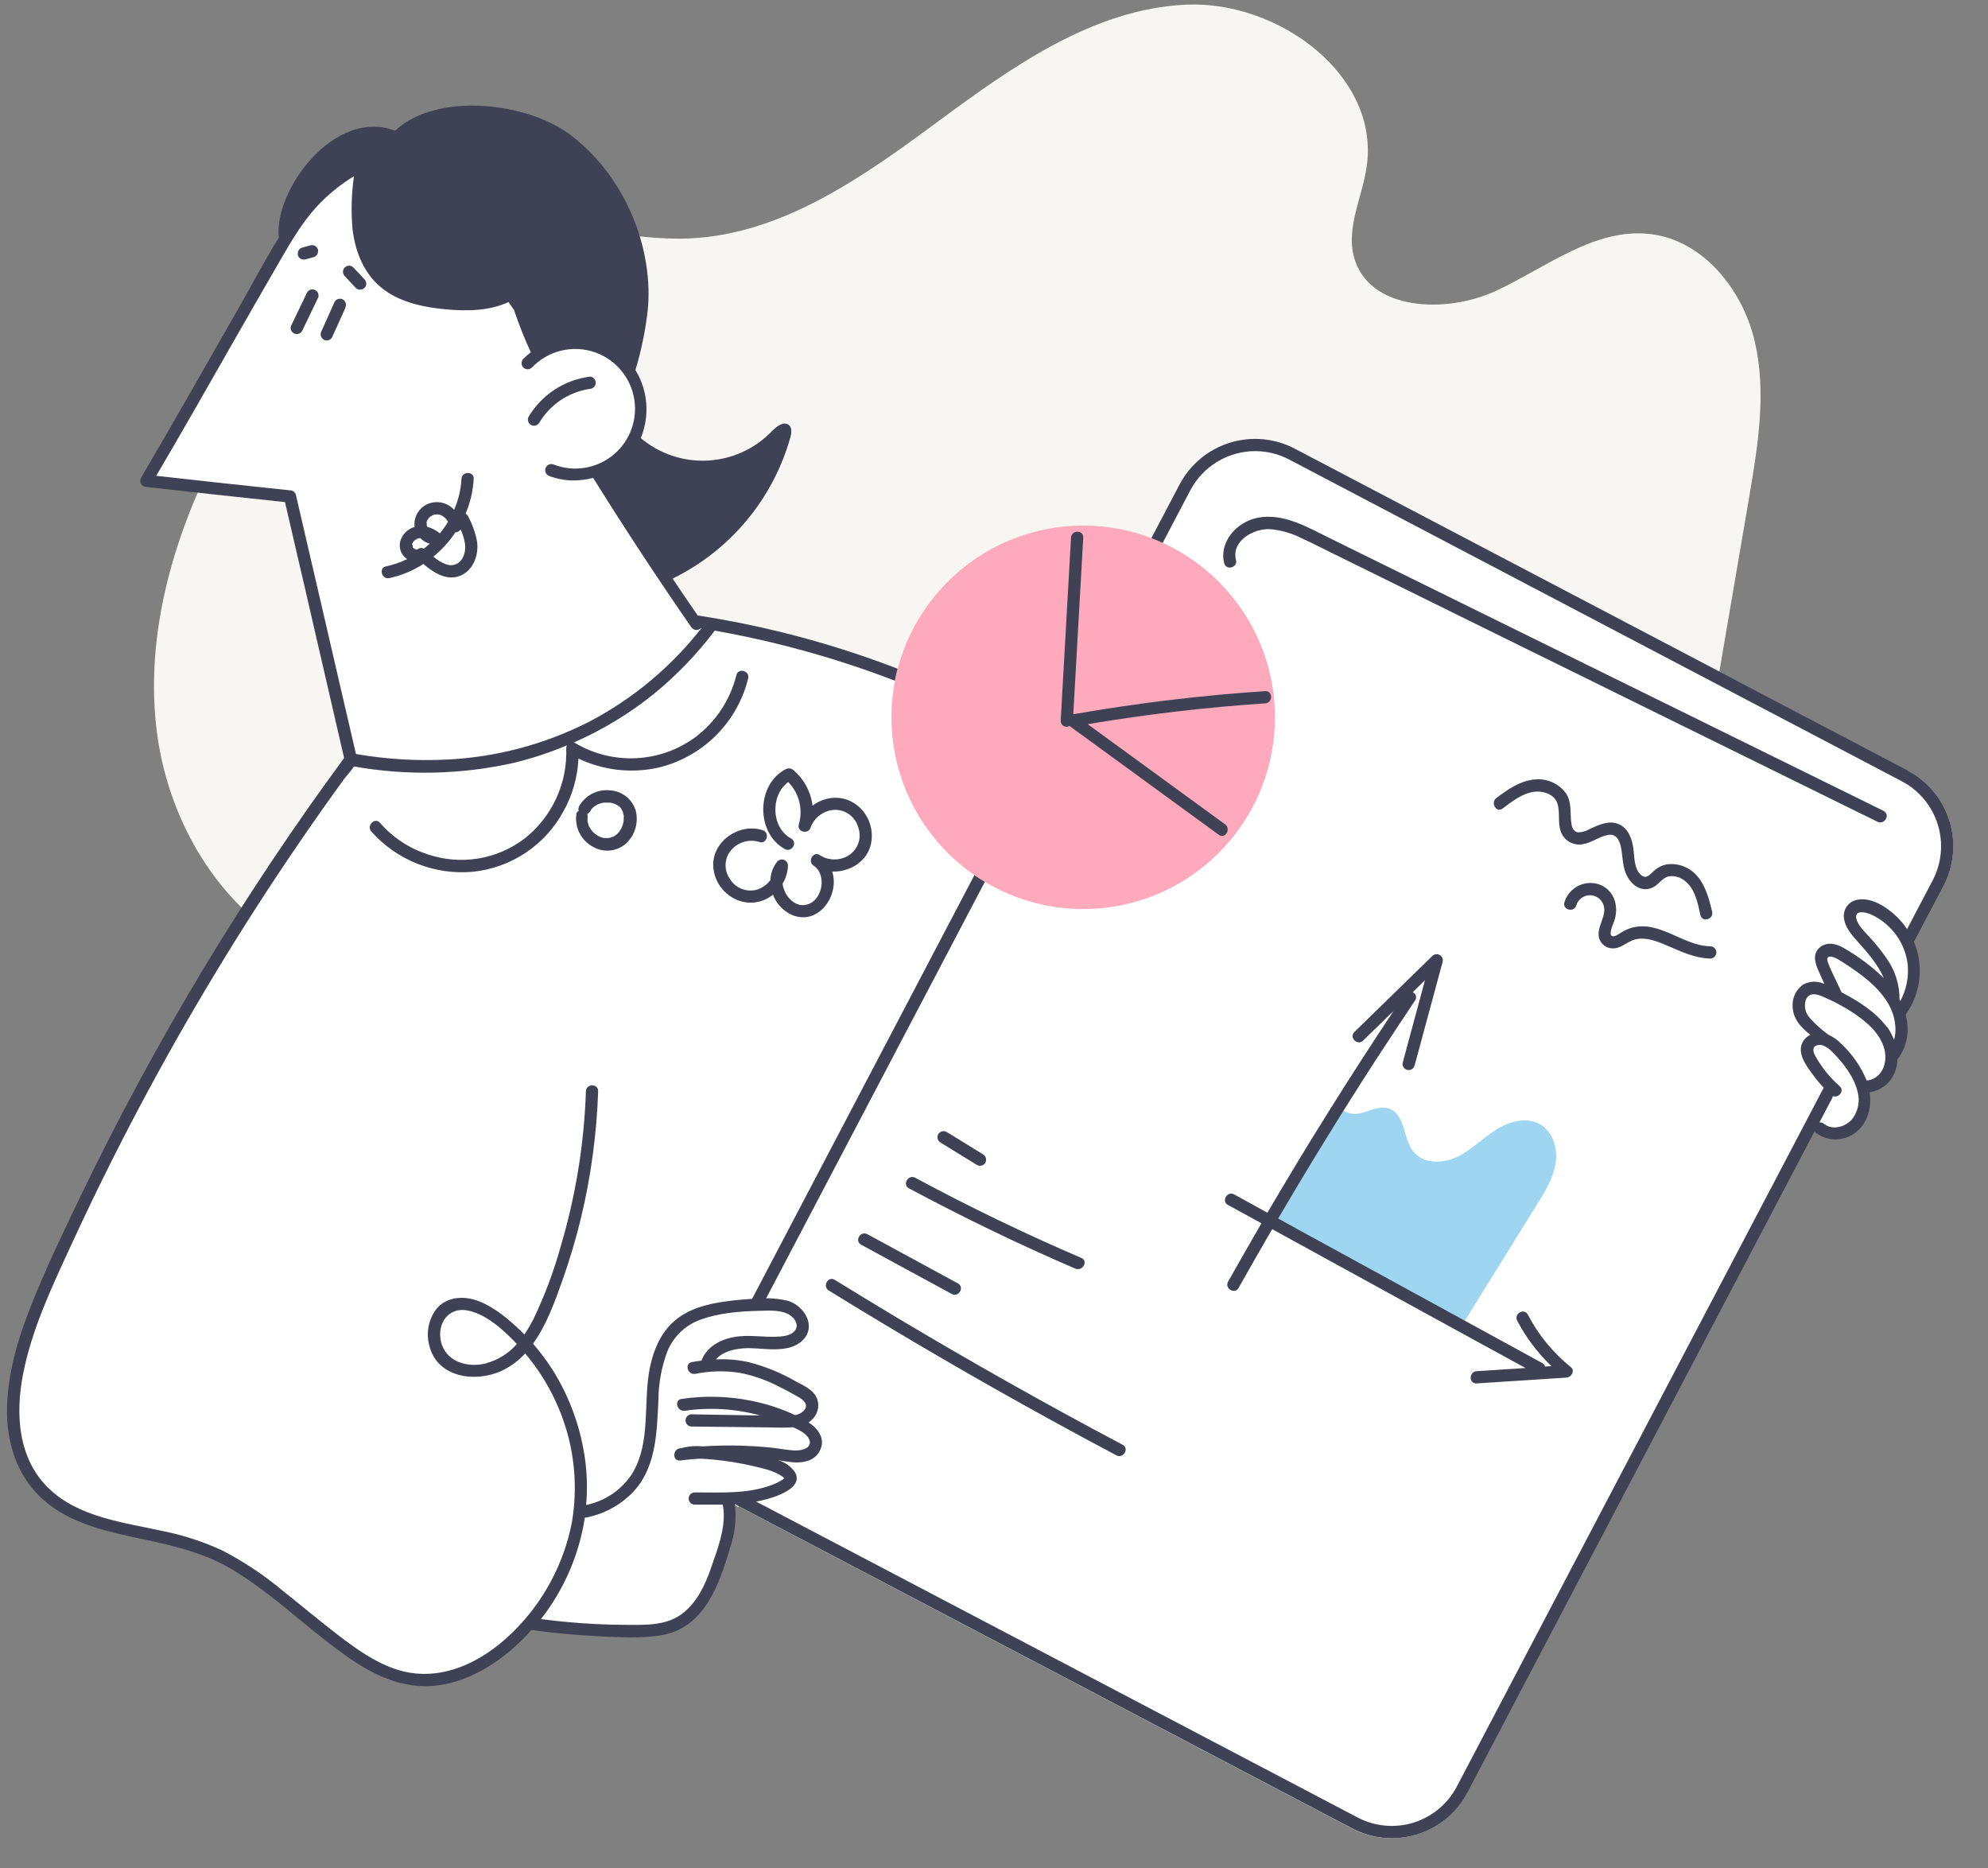 <svg width="199" height="187" viewBox="0 0 199 187" fill="none" xmlns="http://www.w3.org/2000/svg">
<rect x="0" y="0" width="199" height="187" fill="#808080" stroke="none"/>
<path d="M30.968 95.519C22.455 91.702 16.968 82.723 15.73 73.472C14.493 64.219 17.025 54.8 21.12 46.418C27.101 34.169 38.097 22.81 51.742 22.435C57.552 22.275 63.293 24.137 69.103 23.86C78.371 23.415 86.431 17.678 93.89 12.166C101.35 6.654 109.406 0.913 118.678 0.468C127.95 0.023 138.154 7.532 136.802 16.71C136.357 19.74 134.74 22.753 135.532 25.717C136.978 31.107 144.723 31.462 149.778 29.098C154.832 26.734 159.695 22.757 165.236 23.431C170.478 24.072 174.398 28.943 175.627 34.075C176.856 39.207 175.974 44.589 175.088 49.79L169.907 80.11C168.682 87.243 167.22 94.874 162.063 99.958C156.486 105.453 148.038 106.556 140.228 107.127C106 109.634 71.591 107.567 37.909 100.982" fill="#F8F6F2"/>
<path d="M190.089 101.456C190.269 102.018 190.353 102.606 190.338 103.195C190.302 104.162 189.947 105.089 189.329 105.833C189.342 106.538 189.121 107.227 188.701 107.793C188.424 108.129 188.069 108.392 187.666 108.557C187.264 108.723 186.827 108.788 186.394 108.744C186.757 110.01 186.635 111.463 185.789 112.468C184.944 113.472 182.956 113.529 181.927 112.631L183.707 109.165C182.739 108.292 181.912 107.274 181.257 106.147C180.968 105.754 180.846 105.262 180.918 104.78C181.102 104.139 181.915 103.857 182.552 104.028C182.625 104.048 182.697 104.073 182.768 104.102C182.527 103.894 182.278 103.693 182.029 103.502C181.253 102.897 180.461 102.22 180.155 101.285C179.849 100.35 180.269 99.108 181.229 98.896C181.78 98.83 182.337 98.945 182.817 99.223C183.176 99.39 183.527 99.566 183.879 99.749C183.425 98.757 182.976 97.769 182.523 96.781C182.408 96.601 182.334 96.398 182.304 96.187C182.275 95.976 182.291 95.761 182.352 95.556C182.459 95.375 182.62 95.231 182.812 95.146C183.005 95.06 183.219 95.037 183.425 95.079C183.835 95.174 184.221 95.355 184.556 95.609C185.953 96.524 187.361 97.451 188.48 98.688C188.892 99.139 189.251 99.637 189.55 100.17C189.608 98.943 189.291 97.728 188.639 96.687C187.869 95.506 186.987 94.401 186.006 93.388C185.414 92.719 184.83 91.698 185.406 91.012C185.863 90.461 186.737 90.583 187.398 90.861C188.378 91.268 189.249 91.898 189.943 92.7C190.637 93.503 191.135 94.456 191.396 95.485C191.657 96.513 191.675 97.588 191.448 98.625C191.221 99.661 190.756 100.631 190.089 101.456ZM73.88 150.835C73.46 150.612 73.06 150.354 72.683 150.064C72.867 150.668 72.945 151.299 72.916 151.929C72.819 153.145 72.562 154.342 72.153 155.49C71.761 156.94 71.214 158.343 70.519 159.675C69.816 161.016 68.693 162.09 67.323 162.733C66.163 163.223 64.873 163.272 63.619 163.28C60.101 163.308 56.586 163.077 53.102 162.59L54.02 161.002C51.95 163.897 49.186 166.31 46.075 167.514C40.179 169.768 35.867 166.179 31.176 162.447C27.787 159.748 24.517 156.731 20.487 155.147C14.93 152.954 8.018 153.408 3.951 149.051C-0.838 143.923 1.452 135.663 4.257 129.232C12.478 110.401 22.787 92.551 34.99 76.019L28.89 49.7C24.141 49.211 14.497 48.133 14.497 48.133C18.923 40.649 23.684 32.046 28.657 23.561C32.405 17.163 40.571 12.427 47.667 16.62C48.196 16.933 48.696 17.291 49.162 17.69C51.562 19.756 53.008 22.745 53.824 25.803C54.608 28.722 54.878 31.744 55.266 34.741C56.522 34.276 57.891 34.209 59.187 34.549C60.482 34.888 61.642 35.618 62.51 36.639C63.377 37.66 63.909 38.923 64.035 40.256C64.16 41.59 63.873 42.93 63.211 44.095C62.387 45.525 61.057 46.596 59.483 47.096C62.897 52.587 66.118 57.434 69.585 62.46L69.715 62.207C81.797 64.142 93.78 68.27 104.134 74.79C111.239 104.526 99.79 129.518 73.88 150.835Z" fill="white"/>
<path d="M190.939 77.133L129.608 44.92C125.424 42.723 120.25 44.333 118.053 48.517L70.397 139.25C68.199 143.434 69.81 148.608 73.994 150.805L135.324 183.018C139.509 185.216 144.682 183.606 146.88 179.421L194.536 88.689C196.734 84.505 195.123 79.331 190.939 77.133Z" fill="white"/>
<path d="M108.43 90.991C119.028 90.991 127.619 82.4 127.619 71.801C127.619 61.203 119.028 52.612 108.43 52.612C97.831 52.612 89.24 61.203 89.24 71.801C89.24 82.4 97.831 90.991 108.43 90.991Z" fill="#FEAABC"/>
<path d="M146.487 132.429L153.901 120.487C154.685 119.225 155.49 117.914 155.718 116.445C155.947 114.975 155.457 113.284 154.167 112.541C152.803 111.757 151.043 112.26 149.716 113.109C148.389 113.958 147.267 115.126 145.85 115.804C144.433 116.481 142.498 116.522 141.501 115.301C140.42 113.978 140.685 111.541 139.052 110.969C138.145 110.651 137.186 111.178 136.255 111.418C135.324 111.659 134.005 111.316 134.001 110.353C130.796 113.987 129.012 118.368 126.382 122.43" fill="#9ED5F0"/>
<path d="M106.176 72.157C106.519 66.041 106.863 59.926 107.209 53.812C107.254 53.028 108.479 53.024 108.434 53.812C108.102 59.692 107.77 65.573 107.438 71.455H107.462L107.503 71.483C113.838 70.375 120.227 69.607 126.644 69.18C127.432 69.132 127.428 70.356 126.644 70.405C120.691 70.801 114.762 71.496 108.879 72.488L122.626 82.507C123.259 82.969 122.647 84.03 122.01 83.565L107.054 72.663C106.965 72.716 106.864 72.745 106.761 72.746C106.657 72.747 106.556 72.72 106.466 72.668C106.376 72.617 106.302 72.542 106.251 72.452C106.2 72.362 106.174 72.26 106.176 72.157ZM182.854 108.303L145.817 178.849C144.91 180.568 143.358 181.858 141.501 182.436C139.645 183.014 137.635 182.832 135.912 181.931L74.782 149.827C74.129 149.909 73.463 149.954 72.794 149.978C72.796 149.996 72.796 150.014 72.794 150.031C73.18 150.323 73.589 150.583 74.019 150.807L135.349 183.013C136.343 183.537 137.431 183.859 138.551 183.962C139.67 184.064 140.799 183.945 141.872 183.611C142.945 183.277 143.942 182.734 144.805 182.014C145.669 181.295 146.382 180.412 146.903 179.416L183.368 109.986L183.707 109.169C183.408 108.901 183.124 108.617 182.854 108.32V108.303ZM190.95 77.11L129.62 44.916C128.626 44.392 127.537 44.07 126.418 43.967C125.299 43.865 124.17 43.984 123.097 44.318C122.024 44.652 121.027 45.195 120.164 45.914C119.3 46.634 118.587 47.517 118.065 48.513L115.252 53.865C115.636 54.012 116.016 54.172 116.387 54.343L119.147 49.084C119.771 47.9 120.705 46.908 121.851 46.216C122.996 45.523 124.309 45.157 125.648 45.156C126.835 45.155 128.004 45.445 129.053 46.002L190.383 78.208C192.102 79.115 193.392 80.667 193.97 82.524C194.548 84.38 194.366 86.39 193.465 88.113L190.579 93.609C190.85 94.042 191.07 94.505 191.236 94.989L194.551 88.681C195.602 86.67 195.813 84.325 195.138 82.159C194.463 79.994 192.957 78.184 190.95 77.126V77.11ZM82.948 129.167C90.297 133.705 97.754 138.05 105.319 142.204C107.455 143.377 109.6 144.534 111.753 145.675C112.451 146.042 113.072 144.985 112.374 144.617C104.752 140.575 97.233 136.34 89.816 131.911C87.72 130.656 85.636 129.389 83.564 128.11C82.895 127.685 82.299 128.755 82.948 129.167ZM86.214 124.598L95.274 129.522C95.965 129.898 96.585 128.841 95.891 128.465L86.831 123.541C86.124 123.161 85.508 124.219 86.202 124.598H86.214ZM91.004 118.956C96.429 121.866 101.972 124.541 107.634 126.983C108.352 127.289 108.977 126.236 108.254 125.921C102.587 123.488 97.038 120.809 91.608 117.886C90.914 117.523 90.293 118.58 90.991 118.956H91.004ZM94.139 114.362L97.79 116.608C97.93 116.689 98.097 116.712 98.254 116.672C98.412 116.631 98.547 116.531 98.631 116.392C98.708 116.25 98.729 116.084 98.688 115.927C98.647 115.771 98.547 115.636 98.41 115.551L94.76 113.305C94.619 113.224 94.452 113.202 94.294 113.243C94.137 113.285 94.002 113.386 93.919 113.525C93.841 113.667 93.821 113.832 93.862 113.988C93.903 114.144 94.002 114.278 94.139 114.362ZM123.537 119.556C122.847 119.176 122.226 120.234 122.92 120.613L126.272 122.447C125.145 124.388 124.032 126.335 122.932 128.289C122.549 128.979 123.606 129.6 123.99 128.91C125.092 126.942 126.211 124.984 127.346 123.035L146.989 133.81L152.705 136.933L147.806 137.252C147.022 137.301 147.018 138.525 147.806 138.476L156.813 137.893C157.286 137.86 157.695 137.207 157.246 136.847C155.461 135.409 153.993 133.617 152.934 131.584C152.566 130.886 151.509 131.507 151.876 132.205C152.764 133.895 153.921 135.428 155.302 136.745L154.665 136.786C154.645 136.712 154.609 136.643 154.56 136.583C154.512 136.523 154.452 136.474 154.383 136.439L130.294 123.263L127.946 121.969C131.033 116.699 134.233 111.498 137.545 106.364C138.906 104.274 140.277 102.197 141.657 100.133C141.704 100.066 141.735 99.99 141.749 99.909C141.762 99.828 141.757 99.745 141.734 99.667C141.711 99.588 141.67 99.516 141.615 99.455C141.56 99.395 141.492 99.347 141.416 99.317L142.641 98.116C141.903 100.86 141.161 103.605 140.416 106.352C140.378 106.506 140.401 106.67 140.482 106.807C140.563 106.945 140.693 107.045 140.847 107.088C141.001 107.13 141.165 107.111 141.304 107.035C141.444 106.958 141.549 106.831 141.596 106.678C142.535 103.211 143.472 99.744 144.409 96.279C144.442 96.149 144.431 96.012 144.38 95.889C144.328 95.765 144.237 95.662 144.121 95.595C144.005 95.527 143.871 95.499 143.738 95.515C143.605 95.531 143.48 95.59 143.384 95.683L135.581 103.294C135.014 103.845 135.879 104.71 136.447 104.159L139.501 101.187C135.1 107.796 130.889 114.53 126.868 121.389L123.537 119.556ZM188.57 81.176L160.806 67.507L133.14 53.882C130.915 52.788 128.412 51.293 125.831 51.84C123.81 52.248 122.001 54.241 122.544 56.376C122.736 57.14 123.92 56.817 123.724 56.054C123.239 54.139 125.48 52.906 127.089 52.963C128.193 53.054 129.269 53.357 130.257 53.857C131.327 54.343 132.376 54.886 133.434 55.405L146.675 61.937L173.063 74.933L187.949 82.262C188.631 82.585 189.272 81.548 188.545 81.18L188.57 81.176ZM169.878 87.672C169.517 87.253 169.059 86.927 168.544 86.725C168.029 86.522 167.472 86.448 166.922 86.509C166.405 86.591 165.924 86.827 165.542 87.186C165.199 87.489 164.823 88.003 164.346 87.644C163.529 87.019 163.627 85.757 163.492 84.855C163.345 83.883 162.962 82.862 161.986 82.475C161.01 82.087 160.014 82.577 159.128 82.985C158.773 83.198 158.369 83.312 157.956 83.316C157.515 83.246 157.356 82.838 157.299 82.446C157.148 81.433 157.36 80.364 156.784 79.449C156.444 78.965 155.983 78.578 155.448 78.327C154.912 78.075 154.32 77.968 153.73 78.016C152.223 78.102 150.954 79 149.79 79.878C149.165 80.343 149.79 81.409 150.407 80.935C151.346 80.229 152.391 79.396 153.595 79.249C154.469 79.147 155.567 79.486 155.882 80.388C156.196 81.291 155.91 82.287 156.221 83.193C156.366 83.635 156.665 84.011 157.064 84.252C157.462 84.493 157.933 84.584 158.393 84.508C159.311 84.377 160.055 83.74 160.953 83.577C161.949 83.393 162.214 84.394 162.325 85.182C162.464 86.17 162.464 87.125 163.047 87.987C163.631 88.848 164.546 89.289 165.497 88.803C166.052 88.522 166.387 87.88 167.004 87.729C167.266 87.682 167.534 87.688 167.794 87.747C168.054 87.806 168.299 87.917 168.514 88.072C169.65 88.816 169.939 90.363 170.209 91.592C170.38 92.364 171.56 92.037 171.389 91.265C171.087 90.016 170.76 88.693 169.878 87.672ZM160.079 93.931C160.171 94.225 160.356 94.481 160.605 94.661C160.855 94.841 161.156 94.936 161.463 94.932C162.214 94.932 162.774 94.372 163.439 94.115C164.578 93.682 165.836 94.205 166.885 94.65C168.278 95.242 169.658 95.92 171.197 95.944C171.359 95.944 171.515 95.88 171.63 95.765C171.745 95.65 171.809 95.494 171.809 95.332C171.809 95.169 171.745 95.014 171.63 94.899C171.515 94.784 171.359 94.719 171.197 94.719C168.474 94.679 166.101 92.074 163.301 92.874C162.98 92.974 162.671 93.111 162.382 93.282C162.178 93.397 161.614 93.838 161.353 93.691C160.994 93.495 161.508 92.441 161.594 92.176C162.031 90.832 161.692 89.318 160.336 88.628C159.983 88.467 159.6 88.383 159.212 88.382C158.823 88.381 158.44 88.463 158.086 88.623C157.732 88.783 157.416 89.016 157.16 89.308C156.904 89.6 156.713 89.942 156.6 90.314C156.368 91.065 157.548 91.388 157.784 90.636C157.867 90.355 158.034 90.105 158.264 89.921C158.493 89.738 158.774 89.63 159.067 89.612C159.36 89.593 159.652 89.666 159.902 89.819C160.153 89.973 160.35 90.2 160.467 90.469C160.969 91.624 159.736 92.76 160.079 93.948V93.931ZM97.536 87.599L74.95 130.649C75.419 130.621 75.889 130.604 76.358 130.596L98.586 88.268C98.222 88.056 97.875 87.832 97.536 87.599Z" fill="#3F4254"/>
<path d="M190.399 92.331C189.399 91.146 187.541 89.73 185.908 90.064C185.5 90.138 185.135 90.365 184.888 90.698C184.641 91.031 184.53 91.445 184.577 91.857C184.671 92.812 185.336 93.555 185.945 94.241C186.896 95.303 187.986 96.524 188.558 97.891C187.366 96.739 186.036 95.739 184.597 94.915C183.87 94.474 182.939 94.229 182.209 94.797C181.359 95.45 181.706 96.458 182.074 97.271C182.258 97.679 182.445 98.087 182.629 98.496C182.297 98.336 181.933 98.256 181.564 98.264C181.196 98.272 180.835 98.367 180.51 98.541C180.159 98.783 179.877 99.112 179.689 99.495C179.502 99.878 179.416 100.303 179.44 100.729C179.485 102.04 180.302 102.848 181.216 103.587C181.011 103.682 180.828 103.817 180.677 103.984C180.526 104.152 180.411 104.349 180.339 104.563C180.028 105.535 180.718 106.515 181.249 107.274C181.838 108.123 182.523 108.901 183.291 109.593C183.87 110.12 184.74 109.258 184.156 108.728C183.156 107.852 182.319 106.807 181.682 105.641C181.445 105.192 181.404 104.714 181.992 104.604C182.159 104.575 182.331 104.591 182.49 104.649C182.845 104.795 183.163 105.018 183.421 105.302C183.683 105.563 183.96 105.865 184.238 106.188C184.566 106.573 184.865 106.983 185.132 107.413C185.503 107.986 185.778 108.614 185.949 109.275C186.07 109.728 186.089 110.202 186.004 110.663C185.92 111.124 185.733 111.561 185.459 111.941C184.858 112.757 183.47 113.207 182.601 112.5C181.996 112.002 181.127 112.864 181.735 113.366C182.322 113.82 183.046 114.062 183.788 114.05C184.53 114.038 185.246 113.774 185.818 113.301C186.998 112.366 187.357 110.769 187.157 109.324C187.916 109.217 188.611 108.842 189.117 108.266C189.629 107.638 189.916 106.856 189.934 106.045C190.414 105.425 190.738 104.698 190.877 103.926C191.008 103.14 190.968 102.335 190.758 101.566C191.734 100.206 192.229 98.559 192.164 96.887C192.099 95.214 191.478 93.611 190.399 92.331ZM187.231 108.087C187.109 108.122 186.985 108.145 186.859 108.156C186.267 106.731 185.371 105.452 184.234 104.408C183.882 104.053 183.466 103.768 183.009 103.567C182.338 103.077 181.72 102.517 181.167 101.897C180.947 101.662 180.793 101.372 180.721 101.058C180.649 100.744 180.662 100.416 180.759 100.108C181.074 99.292 181.841 99.476 182.498 99.774C182.797 99.904 183.095 100.047 183.397 100.182C184.012 100.484 184.612 100.816 185.193 101.178C185.835 101.578 186.441 102.031 187.006 102.534C187.88 103.322 188.639 104.408 188.721 105.596C188.743 105.916 188.714 106.237 188.635 106.547C188.559 106.854 188.42 107.142 188.227 107.392C187.979 107.726 187.629 107.969 187.231 108.087ZM188.864 102.779C187.729 101.276 186.006 100.194 184.336 99.325C184.254 99.153 184.177 98.982 184.099 98.806C183.727 97.989 183.282 97.173 182.984 96.356C182.65 95.45 183.568 95.756 184.046 96.054C185.749 97.12 187.798 98.484 188.917 100.296C189.12 100.626 189.289 100.975 189.423 101.337L189.403 101.362H189.435C189.572 101.74 189.662 102.134 189.705 102.534C189.726 102.709 189.737 102.884 189.738 103.06C189.737 103.408 189.689 103.755 189.595 104.089C189.415 103.608 189.169 103.155 188.864 102.742V102.779ZM190.146 100.051C190.157 98.591 189.713 97.165 188.876 95.968C188.36 95.22 187.792 94.507 187.178 93.837C186.696 93.29 185.953 92.657 185.81 91.898C185.663 91.081 186.72 91.297 187.178 91.489C187.867 91.777 188.496 92.193 189.031 92.714C190.123 93.737 190.81 95.118 190.967 96.605C191.076 97.855 190.815 99.109 190.215 100.211C190.183 100.1 190.158 100.06 190.134 100.015L190.146 100.051ZM57.695 81.486C57.602 82.141 57.713 82.808 58.014 83.397C58.316 83.985 58.792 84.466 59.377 84.773C59.917 85.082 60.544 85.205 61.161 85.122C61.778 85.04 62.351 84.756 62.79 84.316C63.187 83.904 63.473 83.399 63.622 82.847C63.772 82.295 63.779 81.715 63.644 81.159C63.481 80.606 63.154 80.115 62.707 79.75C62.259 79.386 61.712 79.165 61.137 79.118C60.513 79.038 59.879 79.145 59.315 79.425C58.752 79.706 58.285 80.147 57.972 80.694C57.898 80.842 57.881 81.012 57.923 81.172C57.811 81.231 57.725 81.33 57.683 81.449L57.695 81.486ZM59.03 81.298C59.079 81.209 59.132 81.123 59.185 81.037V81.017C59.218 80.98 59.251 80.939 59.287 80.902C59.346 80.84 59.41 80.783 59.479 80.731L59.544 80.686L59.712 80.58L59.847 80.51L59.924 80.482C60.006 80.45 60.089 80.423 60.173 80.4C60.259 80.376 60.345 80.359 60.431 80.343H60.508C60.576 80.339 60.644 80.339 60.712 80.343H61.014H61.067L61.214 80.371C61.296 80.387 61.377 80.409 61.455 80.437L61.549 80.469L61.676 80.531C61.763 80.578 61.847 80.63 61.929 80.686H61.949C61.982 80.723 62.023 80.755 62.06 80.792L62.162 80.902V80.923C62.226 81.022 62.284 81.124 62.337 81.229V81.253C62.355 81.3 62.37 81.348 62.382 81.396C62.406 81.48 62.425 81.564 62.439 81.65C62.441 81.675 62.441 81.701 62.439 81.727C62.439 81.776 62.439 81.829 62.439 81.878C62.439 81.983 62.432 82.088 62.419 82.192C62.419 82.217 62.394 82.348 62.386 82.372C62.366 82.472 62.337 82.571 62.3 82.666C62.292 82.698 62.281 82.73 62.268 82.76L62.227 82.85C62.173 82.957 62.114 83.061 62.047 83.16L61.986 83.246L61.929 83.319C61.862 83.394 61.791 83.465 61.717 83.532L61.639 83.593L61.562 83.646L61.431 83.724L61.308 83.781C61.223 83.814 61.136 83.841 61.047 83.862L60.937 83.883H60.806C60.722 83.889 60.637 83.889 60.553 83.883H60.451C60.375 83.867 60.3 83.846 60.226 83.822L60.087 83.777C60.04 83.75 59.991 83.725 59.941 83.703C59.826 83.643 59.715 83.575 59.61 83.499L59.528 83.434C59.471 83.381 59.41 83.328 59.357 83.27C59.304 83.213 59.275 83.185 59.238 83.14L59.185 83.079C59.176 83.061 59.165 83.045 59.153 83.029C59.075 82.915 59.01 82.797 58.944 82.678C58.936 82.667 58.929 82.655 58.924 82.642C58.924 82.642 58.924 82.642 58.924 82.609C58.924 82.576 58.875 82.462 58.855 82.388C58.834 82.315 58.826 82.274 58.814 82.221V82.184C58.811 82.154 58.811 82.124 58.814 82.094C58.814 82.037 58.814 81.976 58.814 81.919C58.814 81.862 58.842 81.666 58.814 81.788C58.828 81.68 58.82 81.57 58.789 81.466C58.888 81.425 58.971 81.353 59.026 81.262L59.03 81.298ZM87.198 84.406C86.851 86.231 85.047 87.308 83.303 87.239C83.44 87.662 83.491 88.107 83.454 88.55C83.291 90.652 81.376 92.526 79.216 91.555C78.365 91.153 77.705 90.435 77.375 89.554C77.135 89.745 76.873 89.907 76.595 90.036C74.186 91.134 71.495 89.248 71.397 86.663C71.303 84.169 74.051 82.34 76.35 83.103C77.097 83.348 76.758 84.532 76.023 84.283C75.531 84.128 75.004 84.118 74.506 84.256C74.008 84.394 73.561 84.672 73.218 85.059C72.88 85.441 72.676 85.922 72.637 86.431C72.598 86.94 72.726 87.447 73.002 87.876C73.26 88.349 73.668 88.723 74.162 88.938C74.656 89.154 75.207 89.198 75.729 89.064C76.285 88.894 76.772 88.553 77.122 88.088C77.138 87.398 77.388 86.735 77.832 86.206C77.918 86.122 78.027 86.066 78.145 86.043C78.263 86.021 78.386 86.033 78.497 86.079C78.608 86.125 78.703 86.203 78.771 86.302C78.838 86.402 78.875 86.519 78.877 86.639C78.855 87.281 78.67 87.906 78.338 88.456C78.489 89.681 79.592 90.906 80.813 90.538C82.344 90.105 82.801 87.533 81.445 86.651C80.796 86.214 81.4 85.165 82.062 85.594C82.508 85.884 83.03 86.035 83.562 86.028C84.094 86.022 84.612 85.858 85.051 85.557C85.472 85.26 85.785 84.832 85.942 84.341C86.098 83.849 86.089 83.32 85.916 82.834C85.78 82.329 85.483 81.883 85.07 81.564C84.658 81.244 84.152 81.067 83.63 81.061C83.085 81.07 82.555 81.243 82.11 81.56C81.666 81.876 81.329 82.321 81.143 82.834C80.902 83.581 79.739 83.266 79.963 82.507C80.179 81.772 80.194 80.993 80.007 80.249C79.821 79.507 79.439 78.827 78.902 78.281C77.113 79.592 77.171 82.834 79.188 83.932C79.882 84.308 79.261 85.365 78.567 84.989C75.644 83.393 75.684 78.506 78.665 76.987C78.783 76.923 78.918 76.898 79.052 76.915C79.185 76.932 79.309 76.99 79.408 77.081C80.482 77.979 81.17 79.255 81.331 80.645C81.812 80.279 82.371 80.031 82.964 79.918C85.565 79.428 87.696 81.85 87.198 84.406ZM80.943 142.383C81.113 142.269 81.265 142.132 81.396 141.975C81.67 141.684 81.844 141.315 81.896 140.919C81.947 140.523 81.872 140.121 81.682 139.77C81.274 139.052 80.4 138.672 79.706 138.296C78.237 137.445 76.661 136.796 75.019 136.365C73.923 136.115 72.798 136.016 71.675 136.071C72.398 135.181 73.9 134.936 74.982 134.944C76.672 134.965 79.094 135.5 80.412 134.091C81.731 132.682 80.478 130.722 78.918 130.22C77.938 129.978 76.923 129.899 75.917 129.988C74.795 130.023 73.676 130.12 72.565 130.277C70.715 130.543 68.829 131.021 67.404 132.319C66.138 133.458 65.44 135.099 65.085 136.737C64.317 140.268 65.244 144.376 63.236 147.573C62.272 149.026 60.812 150.079 59.128 150.533C58.977 150.578 58.826 150.611 58.671 150.643C58.797 149.236 58.777 147.82 58.609 146.417C58.207 143.096 57.072 139.905 55.286 137.076C54.706 136.17 54.061 135.309 53.355 134.499C54.739 132.592 55.584 130.175 56.327 128.077C57.764 124.017 58.776 119.819 59.344 115.55C59.627 113.455 59.804 111.347 59.875 109.234C59.904 108.446 58.679 108.446 58.65 109.234C58.472 114.519 57.617 119.759 56.107 124.827C55.426 127.273 54.534 129.656 53.441 131.947C53.159 132.513 52.84 133.058 52.485 133.581C52.375 133.47 52.273 133.356 52.163 133.246C50.938 132.074 49.553 130.89 47.973 130.261C46.499 129.677 44.707 129.743 43.658 131.057C43.286 131.558 43.029 132.136 42.907 132.748C42.785 133.36 42.8 133.992 42.951 134.597C43.686 137.884 47.536 138.439 50.199 137.223C51.096 136.801 51.902 136.208 52.571 135.475C53.788 136.914 54.805 138.509 55.596 140.219C57.373 144.003 57.95 148.241 57.25 152.362C56.438 156.564 54.361 160.418 51.297 163.406C48.178 166.469 43.87 168.563 39.505 167.044C37.411 166.314 35.553 164.978 33.81 163.639C31.895 162.165 30.053 160.606 28.159 159.111C26.324 157.586 24.328 156.267 22.206 155.175C20.291 154.295 18.279 153.644 16.212 153.236C12.341 152.383 7.891 151.872 4.898 148.998C1.791 146.013 1.53 141.55 2.306 137.565C3.183 133.025 5.204 128.803 7.123 124.631C11.433 115.264 16.267 106.147 21.602 97.324C24.269 92.912 27.059 88.578 29.972 84.324C31.425 82.195 32.91 80.088 34.426 78.003C34.675 77.665 35.137 77.187 35.435 76.721C40.752 77.665 46.204 77.538 51.472 76.35C53.276 75.909 55.041 75.326 56.752 74.606C56.7 74.694 56.675 74.795 56.678 74.896C56.745 76.623 56.404 78.34 55.682 79.91C54.959 81.479 53.877 82.856 52.522 83.928C51.163 84.966 49.57 85.654 47.883 85.932C46.195 86.211 44.466 86.071 42.845 85.524C40.983 84.933 39.32 83.84 38.04 82.364C37.521 81.768 36.66 82.638 37.17 83.23C38.428 84.647 39.999 85.75 41.76 86.45C43.52 87.151 45.42 87.429 47.308 87.263C49.206 87.073 51.029 86.42 52.616 85.361C54.204 84.303 55.507 82.871 56.413 81.192C57.309 79.576 57.819 77.775 57.903 75.929C60.366 77.102 63.148 77.428 65.816 76.856C68.008 76.35 70.017 75.245 71.62 73.665C73.222 72.085 74.355 70.091 74.892 67.906C75.076 67.139 73.896 66.812 73.712 67.58C73.102 70.045 71.665 72.227 69.642 73.761C67.916 75.04 65.852 75.781 63.707 75.891C61.562 76.002 59.432 75.477 57.585 74.382C57.538 74.354 57.487 74.333 57.434 74.321C60.31 73.065 63.005 71.431 65.448 69.462C67.727 67.6 69.775 65.473 71.548 63.125C77.705 64.215 83.742 65.893 89.579 68.135C89.655 67.729 89.745 67.329 89.848 66.934C86.031 65.462 82.124 64.235 78.15 63.26C75.456 62.598 72.734 62.054 69.985 61.627C69.941 61.623 69.897 61.623 69.854 61.627C69.005 60.402 68.168 59.177 67.331 57.915C70.177 56.521 72.698 54.542 74.728 52.108C76.759 49.674 78.253 46.839 79.114 43.788C79.228 43.38 79.306 42.841 78.979 42.563C78.481 42.11 77.734 42.678 77.264 43.164C75.573 44.924 73.275 45.974 70.837 46.101C68.399 46.229 66.004 45.424 64.138 43.849C64.594 42.754 64.783 41.566 64.691 40.383C64.599 39.199 64.227 38.055 63.607 37.043C64.192 35.102 64.602 33.113 64.832 31.099C65.424 25.452 63.039 18.188 57.344 13.681C52.893 10.161 43.674 9.189 39.55 13.085C33.459 10.753 27.367 19.119 27.914 23.786C26.579 25.901 25.415 28.151 24.182 30.319C20.834 36.157 17.535 42.024 14.114 47.822C14.062 47.916 14.036 48.021 14.037 48.127C14.038 48.234 14.067 48.339 14.12 48.431C14.174 48.523 14.25 48.6 14.342 48.654C14.433 48.709 14.538 48.739 14.644 48.741C19.274 49.259 23.9 49.774 28.526 50.256L30.498 58.756C31.587 63.482 32.676 68.206 33.765 72.928C33.993 73.912 34.218 74.892 34.447 75.876C24.336 89.606 15.524 104.247 8.124 119.609C6.331 123.328 4.531 127.072 3.02 130.914C1.758 134.128 0.75 137.553 0.701 141.032C0.652 144.298 1.632 147.54 4.029 149.843C6.425 152.146 9.745 153.077 12.934 153.771C16.433 154.53 19.899 155.163 23.039 156.984C26.522 159.025 29.506 161.81 32.67 164.272C35.39 166.391 38.387 168.522 41.939 168.763C45.491 169.004 48.913 167.179 51.501 164.864C52.096 164.325 52.663 163.755 53.2 163.157C55.38 163.455 57.572 163.668 59.769 163.774C61.896 163.876 64.138 164.035 66.245 163.672C70.544 162.929 72.022 158.527 73.1 154.873C73.577 153.485 73.735 152.007 73.561 150.549C74.841 150.499 76.109 150.278 77.33 149.892C78.253 149.578 80.351 148.765 79.592 147.385C79.186 146.791 78.585 146.357 77.893 146.16C78.816 146.291 79.808 146.532 80.706 146.266C81.118 146.172 81.49 145.953 81.771 145.638C82.053 145.324 82.23 144.93 82.278 144.511C82.331 143.608 81.695 142.857 80.943 142.383ZM48.688 136.463C46.834 136.945 44.605 136.332 44.139 134.266C43.731 132.405 44.956 130.727 46.961 131.204C48.774 131.637 50.431 133.14 51.738 134.532C50.932 135.462 49.867 136.13 48.68 136.451L48.688 136.463ZM32.842 63.419C31.827 59.048 30.811 54.673 29.796 50.297C29.739 50.043 29.678 49.786 29.62 49.529C29.583 49.401 29.505 49.288 29.398 49.207C29.292 49.126 29.162 49.081 29.029 49.08C24.566 48.618 20.103 48.124 15.64 47.626C18.348 43.021 20.981 38.378 23.627 33.744C25.097 31.172 26.572 28.607 28.053 26.048C29.277 23.933 30.474 21.875 32.23 20.14C33.196 19.185 34.27 18.346 35.431 17.641C35.182 19.38 35.133 21.142 35.284 22.892C35.516 24.954 36.28 27.02 37.782 28.449C39.571 30.151 42.139 30.731 44.597 30.96C46.728 31.16 48.957 31.131 50.905 30.237L51.452 31.025C51.935 32.467 52.497 33.882 53.134 35.263C52.88 35.455 52.64 35.665 52.416 35.892C52.352 35.947 52.301 36.016 52.265 36.092C52.23 36.169 52.21 36.251 52.208 36.336C52.205 36.42 52.221 36.504 52.252 36.582C52.284 36.66 52.332 36.731 52.392 36.79C52.452 36.849 52.524 36.895 52.603 36.925C52.682 36.955 52.766 36.968 52.85 36.964C52.935 36.959 53.017 36.938 53.093 36.9C53.168 36.863 53.235 36.81 53.289 36.745C54.044 35.969 54.994 35.412 56.039 35.133C57.085 34.854 58.186 34.864 59.227 35.161C60.267 35.459 61.207 36.032 61.948 36.822C62.688 37.611 63.2 38.586 63.431 39.643C63.661 40.7 63.6 41.8 63.255 42.826C62.91 43.851 62.293 44.764 61.471 45.467C60.648 46.17 59.65 46.637 58.584 46.818C57.517 46.999 56.421 46.887 55.413 46.495C55.261 46.436 55.092 46.44 54.943 46.505C54.794 46.571 54.677 46.693 54.618 46.844C54.559 46.996 54.563 47.165 54.629 47.314C54.694 47.463 54.816 47.58 54.968 47.639C55.756 47.941 56.593 48.094 57.438 48.092C58.091 48.09 58.742 48.003 59.373 47.834C62.528 52.889 65.8 57.866 69.188 62.766C69.239 62.845 69.307 62.912 69.387 62.962C69.467 63.011 69.557 63.042 69.65 63.053C69.744 63.064 69.838 63.053 69.927 63.023C70.016 62.992 70.097 62.942 70.164 62.876H70.213C67.199 66.734 63.401 69.909 59.071 72.193C54.59 74.497 49.666 75.807 44.633 76.035C41.649 76.176 38.657 75.993 35.712 75.488H35.635C34.698 71.465 33.765 67.438 32.834 63.407L32.842 63.419ZM78.542 148.018V148.038V148.018ZM79.661 145.192C78.751 145.156 77.836 144.96 76.926 144.874C76.015 144.788 75.137 144.735 74.243 144.707C72.95 144.668 71.659 144.692 70.368 144.776C69.685 144.71 68.995 144.757 68.327 144.915C68.282 144.926 68.238 144.943 68.196 144.964C68.158 144.962 68.12 144.962 68.082 144.964C67.306 145.054 67.298 146.283 68.082 146.189C68.703 146.111 69.307 146.058 69.944 146.013C70.43 146.013 70.915 146.054 71.397 146.099C72.729 146.225 74.051 146.439 75.354 146.74C76.387 146.977 77.513 147.218 78.359 147.822C78.318 147.793 78.4 147.859 78.473 147.924L78.51 147.953C78.463 147.992 78.42 148.034 78.379 148.079C78.045 148.304 77.684 148.487 77.305 148.622C74.856 149.561 72.12 149.382 69.548 149.386C69.385 149.386 69.23 149.45 69.115 149.565C69 149.68 68.935 149.836 68.935 149.998C68.935 150.161 69 150.316 69.115 150.431C69.23 150.546 69.385 150.611 69.548 150.611C70.466 150.611 71.405 150.611 72.344 150.611C72.385 150.8 72.414 150.993 72.43 151.186C72.59 153.138 71.785 155.179 71.156 157C70.568 158.695 69.74 160.438 68.262 161.545C66.702 162.708 64.718 162.651 62.864 162.643C60.773 162.643 58.686 162.542 56.601 162.341C55.784 162.265 54.968 162.172 54.151 162.063C56.463 159.111 57.976 155.612 58.544 151.905H58.658C60.272 151.596 61.768 150.844 62.978 149.733C65.706 147.246 65.746 143.49 65.91 140.068C65.926 138.444 66.222 136.835 66.784 135.312C67.084 134.562 67.542 133.885 68.126 133.326C68.709 132.768 69.406 132.341 70.168 132.074C71.981 131.429 73.998 131.257 75.909 131.212C76.828 131.188 77.869 131.106 78.743 131.457C79.339 131.698 80.061 132.474 79.604 133.144C79.196 133.744 78.224 133.789 77.583 133.805C76.55 133.83 75.521 133.691 74.492 133.728C73.002 133.777 71.385 134.283 70.519 135.581C70.393 135.772 70.291 135.977 70.217 136.194C69.899 136.234 69.584 136.279 69.266 136.337C68.49 136.471 68.821 137.655 69.593 137.516C71.036 137.228 72.517 137.189 73.974 137.402C75.308 137.652 76.599 138.092 77.808 138.709C78.51 139.048 79.2 139.419 79.874 139.807C80.437 140.13 81.033 140.624 80.429 141.236C80.198 141.457 79.904 141.6 79.588 141.644C78.156 140.977 76.648 140.489 75.096 140.191C72.831 139.745 70.505 139.69 68.221 140.028C67.445 140.142 67.776 141.322 68.547 141.212C71.062 140.849 73.625 141.007 76.076 141.677H75.513L69.233 141.567C69.071 141.567 68.915 141.631 68.8 141.746C68.685 141.861 68.621 142.017 68.621 142.179C68.621 142.342 68.685 142.497 68.8 142.612C68.915 142.727 69.071 142.792 69.233 142.792L75.84 142.865C76.885 142.865 77.938 142.926 78.983 142.89L79.392 142.865C80.004 143.135 80.694 143.478 80.976 144.021C81.4 144.911 80.302 145.209 79.653 145.18L79.661 145.192ZM52.926 41.69C53.578 40.609 54.464 39.69 55.521 39C56.577 38.31 57.775 37.867 59.026 37.705C59.353 37.66 59.638 38.023 59.638 38.317C59.634 38.478 59.568 38.632 59.454 38.746C59.34 38.86 59.187 38.925 59.026 38.93C57.987 39.084 56.996 39.468 56.124 40.052C55.252 40.637 54.521 41.408 53.983 42.31C53.901 42.45 53.767 42.552 53.609 42.593C53.452 42.634 53.285 42.611 53.144 42.529C53.004 42.446 52.902 42.312 52.861 42.154C52.821 41.997 52.844 41.83 52.926 41.69ZM38.971 57.866C40.184 57.605 41.339 57.125 42.38 56.45C43.384 57.315 44.699 58.16 46.03 57.646C47.361 57.131 47.949 55.568 47.753 54.188C47.579 53.301 47.272 52.447 46.842 51.652C46.789 51.552 46.705 51.471 46.602 51.423C47.075 50.316 47.352 49.135 47.418 47.932C47.459 47.145 46.234 47.145 46.193 47.932C46.136 49 45.887 50.048 45.458 51.027C45.192 50.735 44.855 50.514 44.48 50.386C44.106 50.259 43.705 50.228 43.315 50.297C42.756 50.394 42.256 50.703 41.918 51.159C41.581 51.615 41.432 52.183 41.502 52.746C41.203 52.831 40.927 52.981 40.694 53.186C40.461 53.391 40.277 53.645 40.154 53.93C40.011 54.252 39.976 54.612 40.054 54.956C40.132 55.299 40.319 55.608 40.587 55.837C40.642 55.883 40.701 55.923 40.763 55.959C40.091 56.291 39.381 56.536 38.648 56.69C37.872 56.846 38.203 58.026 38.971 57.866ZM45.593 53.281C45.695 53.278 45.795 53.251 45.885 53.203C45.974 53.155 46.052 53.086 46.112 53.004C46.325 53.459 46.472 53.943 46.548 54.441C46.589 54.75 46.571 55.065 46.495 55.367C46.43 55.622 46.318 55.861 46.165 56.074C45.992 56.297 45.75 56.458 45.478 56.531C45.205 56.605 44.916 56.588 44.654 56.482C44.184 56.31 43.751 56.05 43.38 55.715C44.235 55.019 44.981 54.198 45.593 53.281ZM42.694 52.289C42.709 52.225 42.728 52.163 42.751 52.101C42.731 52.154 42.894 51.885 42.861 51.922C42.906 51.873 42.951 51.824 43 51.779L43.086 51.709C43.139 51.67 43.195 51.635 43.254 51.603L43.372 51.55L43.547 51.497H43.592H43.645C43.86 51.469 44.077 51.515 44.262 51.627C44.51 51.771 44.714 51.98 44.85 52.232C44.607 52.637 44.334 53.023 44.033 53.387C43.66 53.082 43.228 52.858 42.764 52.73C42.764 52.705 42.764 52.689 42.764 52.73C42.743 52.673 42.727 52.614 42.715 52.554C42.715 52.554 42.715 52.432 42.715 52.428C42.718 52.41 42.718 52.392 42.715 52.375C42.713 52.345 42.706 52.316 42.694 52.289ZM41.245 54.514C41.255 54.441 41.282 54.372 41.322 54.31C41.4 54.178 41.51 54.068 41.642 53.99C41.774 53.912 41.924 53.869 42.078 53.865C42.336 54.131 42.66 54.325 43.017 54.424C42.829 54.596 42.633 54.759 42.429 54.914C42.343 54.868 42.245 54.846 42.148 54.85C42.05 54.854 41.955 54.885 41.873 54.939C41.839 54.965 41.802 54.988 41.763 55.008H41.673C41.673 55.008 41.571 54.971 41.547 54.967C41.508 54.939 41.467 54.915 41.424 54.894C41.394 54.867 41.365 54.839 41.339 54.808C41.328 54.787 41.315 54.767 41.302 54.747C41.302 54.727 41.302 54.706 41.302 54.69C41.302 54.673 41.302 54.608 41.302 54.592C41.302 54.575 41.302 54.563 41.302 54.563C41.283 54.544 41.261 54.527 41.236 54.514H41.245ZM34.569 30.833L33.234 33.777C33.151 33.916 33.016 34.016 32.86 34.056C32.703 34.097 32.537 34.074 32.397 33.993C32.259 33.909 32.159 33.775 32.118 33.619C32.077 33.463 32.098 33.297 32.176 33.156L33.503 30.192C33.587 30.06 33.718 29.963 33.869 29.923C34.02 29.882 34.181 29.899 34.32 29.972C34.461 30.054 34.564 30.187 34.609 30.344C34.654 30.5 34.637 30.668 34.561 30.813L34.569 30.833ZM31.801 29.89L30.249 33.115C30.21 33.188 30.157 33.252 30.093 33.303C30.029 33.355 29.955 33.393 29.876 33.416C29.797 33.438 29.714 33.444 29.632 33.434C29.551 33.424 29.472 33.397 29.401 33.355C29.33 33.314 29.268 33.259 29.219 33.193C29.169 33.127 29.134 33.051 29.114 32.972C29.095 32.892 29.092 32.809 29.105 32.727C29.118 32.646 29.148 32.568 29.192 32.499L30.743 29.269C30.826 29.129 30.96 29.027 31.118 28.986C31.275 28.945 31.442 28.969 31.582 29.051C31.723 29.133 31.824 29.268 31.865 29.425C31.906 29.582 31.883 29.75 31.801 29.89ZM29.817 25.533C29.796 25.453 29.796 25.369 29.817 25.288C29.82 25.208 29.846 25.131 29.89 25.064C29.973 24.927 30.104 24.826 30.258 24.782L31.074 24.558C31.234 24.518 31.403 24.54 31.548 24.619C31.683 24.703 31.784 24.833 31.829 24.986C31.852 25.066 31.852 25.151 31.829 25.231C31.825 25.312 31.8 25.391 31.756 25.46C31.674 25.596 31.544 25.696 31.392 25.742L30.576 25.962C30.416 26.004 30.246 25.982 30.102 25.901C30.029 25.86 29.965 25.804 29.915 25.738C29.864 25.671 29.828 25.594 29.808 25.513L29.817 25.533ZM36.051 29.004C35.889 29.001 35.735 28.937 35.618 28.824L34.512 27.64C34.4 27.523 34.336 27.369 34.332 27.207C34.331 27.127 34.347 27.047 34.378 26.973C34.409 26.898 34.454 26.831 34.512 26.775C34.627 26.66 34.782 26.595 34.945 26.595C35.107 26.596 35.262 26.66 35.377 26.775L36.484 27.959C36.597 28.075 36.661 28.23 36.664 28.392C36.664 28.472 36.649 28.552 36.618 28.626C36.587 28.701 36.541 28.768 36.484 28.824C36.425 28.878 36.355 28.92 36.279 28.948C36.204 28.975 36.123 28.987 36.043 28.983L36.051 29.004Z" fill="#3F4254"/>
</svg>
